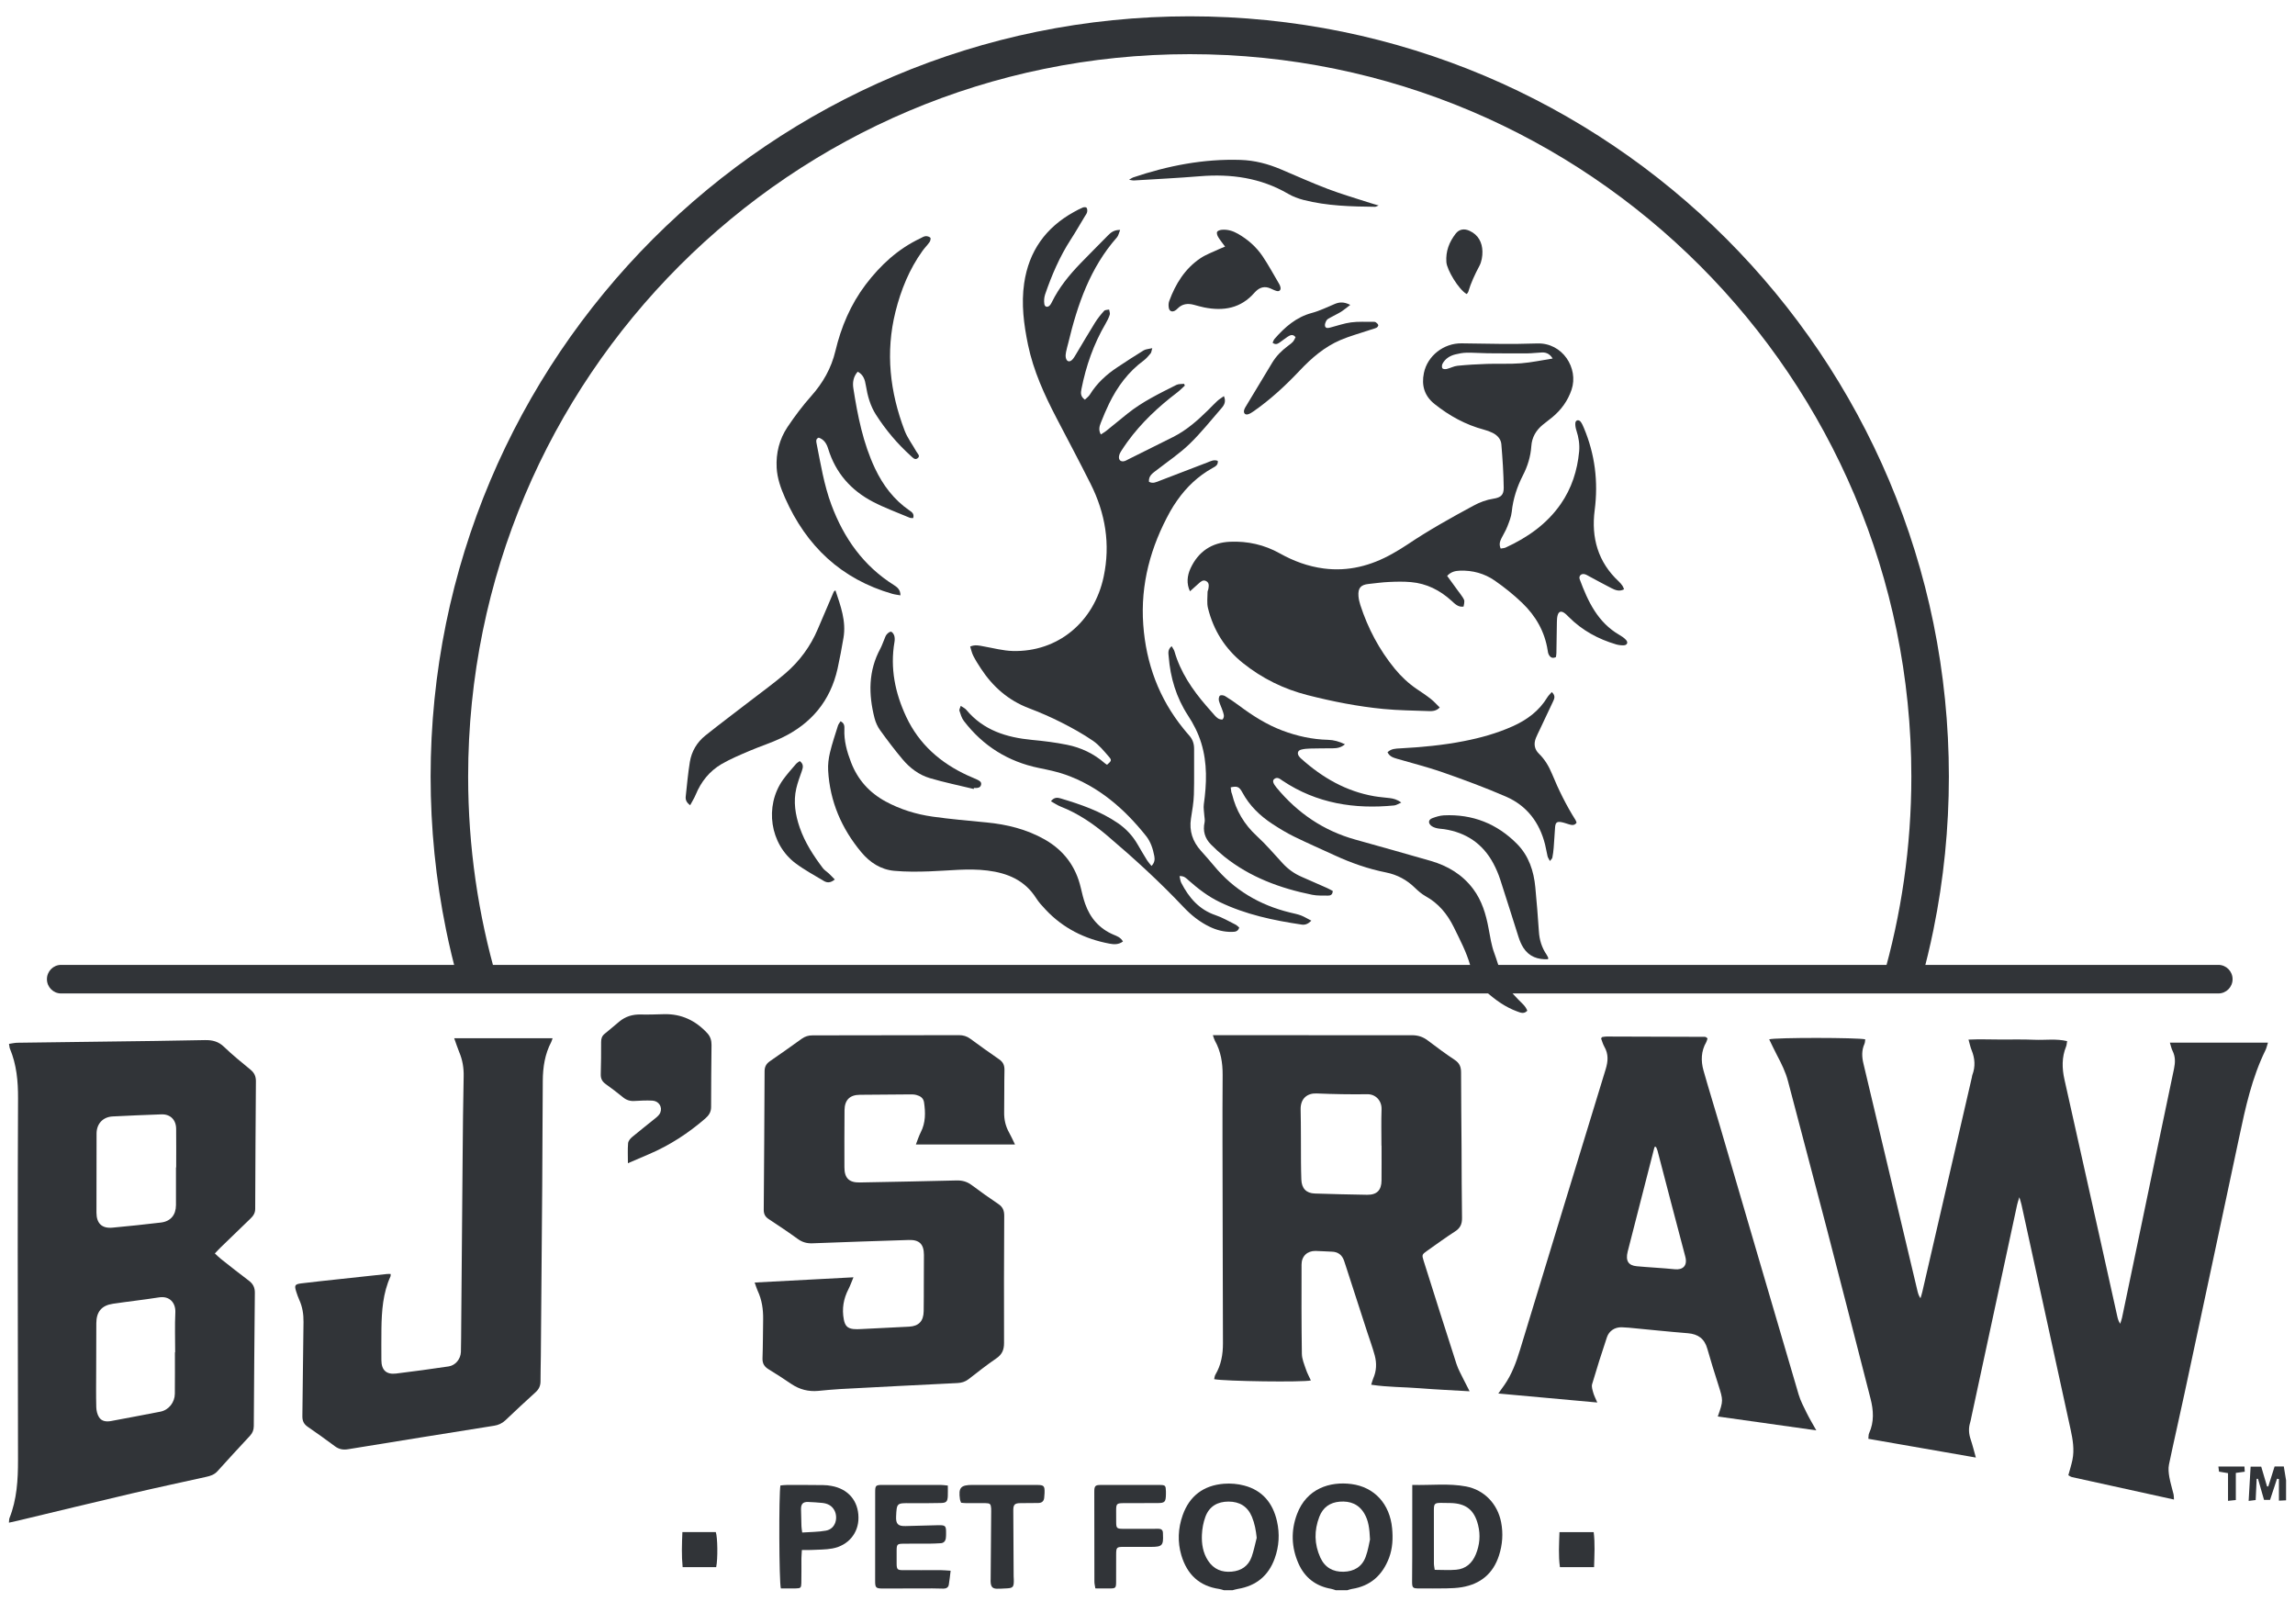 <?xml version="1.0" encoding="UTF-8"?>
<svg xmlns="http://www.w3.org/2000/svg" width="65" height="46" viewBox="0 0 65 46" fill="none">
  <path d="M54.76 17.653C54.477 16.27 54.055 14.909 53.506 13.609C52.967 12.333 52.299 11.102 51.523 9.951C50.753 8.811 49.87 7.739 48.897 6.765C47.924 5.792 46.854 4.907 45.715 4.138C44.566 3.36 43.337 2.693 42.063 2.153C40.766 1.604 39.407 1.182 38.027 0.899C36.611 0.609 35.154 0.462 33.697 0.462C32.239 0.462 30.782 0.609 29.366 0.899C27.985 1.182 26.627 1.604 25.33 2.153C24.055 2.693 22.827 3.36 21.677 4.138C20.539 4.907 19.469 5.792 18.496 6.765C17.523 7.739 16.64 8.811 15.87 9.951C15.094 11.102 14.426 12.333 13.887 13.609C13.338 14.909 12.916 16.27 12.633 17.653C12.343 19.072 12.196 20.532 12.196 21.992C12.196 23.453 12.343 24.913 12.633 26.332C12.729 26.802 12.841 27.269 12.969 27.732H14.074C13.544 25.911 13.259 23.985 13.259 21.992C13.259 10.693 22.409 1.534 33.697 1.534C44.984 1.534 54.134 10.693 54.134 21.992C54.134 23.985 53.849 25.911 53.319 27.732H54.424C54.552 27.269 54.664 26.802 54.76 26.332C55.05 24.913 55.197 23.453 55.197 21.992C55.197 20.532 55.05 19.072 54.76 17.653Z" fill="#313438"></path>
  <path d="M62.83 28.136H1.73C1.509 28.136 1.329 27.955 1.329 27.732C1.329 27.508 1.509 27.327 1.73 27.327H62.83C63.052 27.327 63.232 27.508 63.232 27.732C63.232 27.955 63.052 28.136 62.83 28.136Z" fill="#313438"></path>
  <path d="M34.666 45.038C34.621 45.026 34.577 45.008 34.532 45.002C33.967 44.921 33.62 44.589 33.459 44.048C33.347 43.669 33.365 43.288 33.495 42.916C33.689 42.363 34.092 42.067 34.665 42.022C34.855 42.007 35.056 42.024 35.239 42.073C35.755 42.208 36.051 42.569 36.167 43.083C36.248 43.438 36.227 43.794 36.103 44.137C35.926 44.63 35.574 44.915 35.061 45C35.009 45.009 34.958 45.025 34.906 45.038L34.666 45.038ZM35.593 43.554C35.572 43.342 35.535 43.146 35.457 42.957C35.334 42.663 35.108 42.528 34.797 42.527C34.486 42.526 34.25 42.66 34.14 42.957C34.081 43.118 34.048 43.295 34.041 43.467C34.03 43.724 34.069 43.977 34.215 44.2C34.374 44.444 34.607 44.537 34.886 44.511C35.154 44.487 35.356 44.354 35.449 44.094C35.511 43.919 35.546 43.734 35.593 43.554Z" fill="#313438"></path>
  <path d="M37.834 45.038C37.79 45.025 37.747 45.006 37.702 44.998C37.267 44.923 36.952 44.681 36.775 44.278C36.574 43.822 36.559 43.347 36.735 42.881C37.006 42.158 37.664 41.951 38.274 42.03C38.928 42.115 39.363 42.594 39.428 43.282C39.455 43.566 39.443 43.849 39.342 44.119C39.156 44.611 38.816 44.919 38.29 45.001C38.244 45.008 38.2 45.026 38.156 45.038L37.834 45.038ZM38.802 43.601C38.788 43.283 38.758 43.064 38.642 42.867C38.484 42.598 38.24 42.506 37.945 42.529C37.668 42.552 37.47 42.69 37.367 42.956C37.217 43.346 37.222 43.732 37.395 44.112C37.524 44.394 37.752 44.521 38.054 44.514C38.347 44.507 38.574 44.376 38.678 44.094C38.748 43.908 38.777 43.707 38.802 43.601Z" fill="#313438"></path>
  <path d="M64.747 42.491C64.689 42.494 64.632 42.497 64.545 42.501V41.889C64.527 41.886 64.509 41.883 64.491 41.88C64.425 42.078 64.36 42.275 64.293 42.479H64.123C64.065 42.278 64.008 42.08 63.952 41.882C63.939 41.882 63.927 41.883 63.914 41.883C63.905 42.077 63.896 42.271 63.886 42.483C63.826 42.491 63.772 42.498 63.687 42.508C63.706 42.176 63.724 41.864 63.743 41.537H64.043C64.096 41.718 64.152 41.907 64.208 42.096C64.219 42.097 64.231 42.099 64.243 42.1C64.301 41.914 64.36 41.728 64.422 41.533H64.683C64.705 41.665 64.726 41.795 64.747 41.925V42.491Z" fill="#313438"></path>
  <path d="M61.456 29.529H64.234C64.205 29.619 64.193 29.683 64.165 29.74C63.781 30.52 63.598 31.361 63.42 32.204C62.906 34.626 62.389 37.046 61.87 39.466C61.727 40.137 61.571 40.805 61.431 41.477C61.407 41.59 61.421 41.717 61.441 41.833C61.47 41.998 61.522 42.159 61.561 42.323C61.57 42.359 61.567 42.399 61.572 42.469C60.595 42.255 59.64 42.045 58.685 41.834C58.648 41.826 58.616 41.8 58.58 41.781C58.621 41.631 58.666 41.491 58.696 41.347C58.756 41.057 58.706 40.77 58.645 40.487C58.183 38.364 57.718 36.242 57.254 34.119C57.242 34.063 57.222 34.008 57.193 33.906C57.162 34.01 57.142 34.064 57.13 34.12C56.699 36.119 56.269 38.118 55.838 40.117C55.826 40.176 55.816 40.236 55.798 40.294C55.749 40.454 55.761 40.61 55.815 40.769C55.868 40.926 55.907 41.088 55.961 41.28C54.933 41.101 53.931 40.926 52.916 40.749C52.924 40.683 52.919 40.633 52.936 40.595C53.085 40.271 53.063 39.941 52.977 39.607C52.565 38.005 52.157 36.402 51.74 34.801C51.378 33.408 51.006 32.018 50.642 30.626C50.574 30.362 50.455 30.123 50.329 29.885C50.252 29.738 50.182 29.587 50.108 29.436C50.268 29.381 52.644 29.384 52.828 29.436C52.822 29.478 52.823 29.526 52.806 29.564C52.724 29.746 52.731 29.93 52.776 30.118C53.039 31.224 53.302 32.329 53.564 33.435C53.813 34.482 54.062 35.529 54.311 36.576C54.327 36.64 54.347 36.703 54.393 36.768C54.411 36.706 54.432 36.644 54.446 36.581C54.914 34.557 55.381 32.532 55.849 30.507C55.853 30.487 55.854 30.466 55.861 30.447C55.952 30.209 55.936 29.975 55.84 29.74C55.805 29.654 55.787 29.562 55.753 29.443C56.077 29.427 56.38 29.442 56.683 29.441C56.997 29.44 57.312 29.435 57.625 29.448C57.928 29.461 58.234 29.412 58.546 29.486C58.534 29.55 58.534 29.598 58.517 29.639C58.392 29.945 58.4 30.257 58.47 30.572C58.814 32.114 59.16 33.657 59.504 35.199C59.659 35.895 59.813 36.591 59.968 37.287C59.983 37.352 60 37.416 60.049 37.491C60.066 37.434 60.088 37.379 60.101 37.321C60.287 36.432 60.473 35.544 60.658 34.655C60.963 33.193 61.264 31.731 61.573 30.27C61.611 30.091 61.615 29.927 61.532 29.761C61.501 29.697 61.486 29.623 61.456 29.529Z" fill="#313438"></path>
  <path d="M0.253 43.124C0.26 43.06 0.257 43.025 0.268 42.996C0.479 42.466 0.511 41.91 0.51 41.349C0.507 39.382 0.503 37.416 0.502 35.45C0.502 34.002 0.504 32.554 0.511 31.106C0.513 30.623 0.47 30.152 0.282 29.702C0.267 29.667 0.267 29.626 0.255 29.564C0.34 29.552 0.417 29.533 0.493 29.532C1.334 29.519 2.176 29.51 3.018 29.499C3.946 29.487 4.875 29.477 5.803 29.457C6.014 29.453 6.187 29.495 6.347 29.65C6.583 29.877 6.839 30.085 7.093 30.293C7.201 30.381 7.249 30.481 7.248 30.622C7.239 31.827 7.232 33.032 7.228 34.237C7.228 34.359 7.171 34.438 7.091 34.515C6.81 34.784 6.531 35.055 6.252 35.326C6.2 35.376 6.152 35.43 6.085 35.499C6.15 35.558 6.199 35.609 6.254 35.653C6.517 35.86 6.779 36.069 7.047 36.27C7.165 36.358 7.219 36.462 7.218 36.612C7.205 37.871 7.196 39.13 7.188 40.389C7.187 40.497 7.154 40.584 7.081 40.662C6.771 40.996 6.461 41.331 6.156 41.67C6.068 41.767 5.957 41.801 5.839 41.827C5.148 41.981 4.456 42.128 3.767 42.289C2.682 42.543 1.598 42.806 0.514 43.066C0.437 43.084 0.359 43.1 0.253 43.124ZM4.954 38.3C4.956 38.3 4.959 38.3 4.961 38.3C4.961 37.923 4.948 37.546 4.966 37.169C4.978 36.9 4.806 36.695 4.503 36.744C4.068 36.813 3.629 36.86 3.194 36.925C2.877 36.973 2.73 37.153 2.728 37.473C2.726 37.925 2.725 38.376 2.724 38.827C2.723 39.17 2.718 39.514 2.727 39.857C2.73 39.953 2.755 40.061 2.806 40.139C2.882 40.257 3.014 40.27 3.148 40.245C3.614 40.156 4.08 40.073 4.545 39.98C4.782 39.932 4.95 39.716 4.952 39.472C4.956 39.081 4.954 38.691 4.954 38.3ZM4.984 33.062H4.99C4.99 32.698 4.993 32.335 4.989 31.971C4.987 31.713 4.823 31.552 4.573 31.56C4.113 31.576 3.652 31.596 3.192 31.619C2.916 31.633 2.736 31.825 2.735 32.103C2.732 32.85 2.731 33.597 2.732 34.345C2.733 34.649 2.887 34.796 3.184 34.769C3.643 34.727 4.101 34.678 4.558 34.624C4.831 34.591 4.982 34.412 4.984 34.132C4.986 33.776 4.984 33.419 4.984 33.062Z" fill="#313438"></path>
  <path d="M34.351 29.318C34.45 29.318 34.514 29.318 34.579 29.318C36.383 29.319 38.188 29.321 39.992 29.319C40.161 29.319 40.303 29.365 40.437 29.467C40.688 29.657 40.941 29.845 41.203 30.019C41.337 30.108 41.381 30.215 41.381 30.372C41.381 31.085 41.391 31.799 41.395 32.513C41.399 33.173 41.397 33.833 41.408 34.493C41.411 34.668 41.358 34.781 41.211 34.876C40.941 35.05 40.681 35.24 40.418 35.426C40.272 35.529 40.268 35.539 40.321 35.708C40.629 36.682 40.936 37.657 41.251 38.63C41.302 38.788 41.389 38.935 41.461 39.086C41.507 39.181 41.557 39.275 41.623 39.403C41.132 39.374 40.676 39.354 40.221 39.318C39.766 39.281 39.307 39.289 38.836 39.217C38.861 39.139 38.872 39.087 38.893 39.04C38.987 38.828 38.995 38.607 38.936 38.388C38.874 38.161 38.793 37.94 38.72 37.717C38.521 37.102 38.322 36.489 38.123 35.875C38.104 35.817 38.087 35.759 38.066 35.702C38.008 35.539 37.894 35.453 37.719 35.449C37.566 35.445 37.412 35.431 37.259 35.428C37.025 35.425 36.863 35.577 36.863 35.814C36.861 36.656 36.859 37.498 36.872 38.34C36.874 38.489 36.939 38.639 36.988 38.784C37.023 38.891 37.079 38.99 37.127 39.096C36.918 39.151 34.684 39.121 34.388 39.06C34.399 39.017 34.401 38.97 34.422 38.935C34.586 38.659 34.638 38.358 34.637 38.044C34.634 37.107 34.632 36.171 34.63 35.235C34.628 34.285 34.625 33.335 34.624 32.386C34.623 31.739 34.623 31.093 34.628 30.446C34.63 30.104 34.578 29.776 34.409 29.474C34.39 29.44 34.381 29.4 34.351 29.318ZM39.129 32.446H39.126C39.126 32.103 39.117 31.759 39.129 31.417C39.137 31.169 38.959 30.988 38.73 30.99C38.25 30.997 37.769 30.988 37.289 30.968C37.027 30.957 36.829 31.109 36.837 31.426C36.848 31.917 36.844 32.408 36.847 32.899C36.848 33.067 36.851 33.235 36.857 33.403C36.865 33.656 36.994 33.794 37.238 33.802C37.732 33.818 38.225 33.831 38.719 33.838C38.996 33.842 39.126 33.709 39.128 33.435C39.131 33.105 39.129 32.776 39.129 32.446Z" fill="#313438"></path>
  <path d="M28.747 32.413H25.94C25.989 32.288 26.024 32.173 26.078 32.068C26.218 31.795 26.214 31.511 26.171 31.22C26.151 31.091 26.06 31.04 25.954 31.011C25.891 30.993 25.822 30.995 25.755 30.995C25.288 30.998 24.82 31 24.352 31.006C24.066 31.009 23.922 31.154 23.919 31.444C23.915 31.983 23.914 32.522 23.916 33.061C23.916 33.363 24.047 33.494 24.345 33.489C25.261 33.472 26.176 33.455 27.091 33.432C27.253 33.428 27.389 33.465 27.52 33.563C27.767 33.747 28.018 33.927 28.274 34.098C28.401 34.182 28.443 34.285 28.442 34.435C28.436 35.634 28.432 36.834 28.437 38.033C28.438 38.228 28.382 38.359 28.219 38.471C27.949 38.655 27.691 38.86 27.431 39.061C27.336 39.134 27.236 39.164 27.117 39.17C26.009 39.224 24.901 39.281 23.794 39.34C23.587 39.351 23.381 39.373 23.174 39.392C22.898 39.417 22.646 39.353 22.414 39.197C22.203 39.055 21.991 38.914 21.773 38.783C21.652 38.709 21.592 38.622 21.596 38.474C21.609 38.103 21.608 37.733 21.614 37.362C21.618 37.083 21.579 36.813 21.459 36.557C21.429 36.492 21.41 36.422 21.374 36.323C22.312 36.274 23.222 36.225 24.172 36.175C24.117 36.307 24.081 36.412 24.031 36.509C23.89 36.782 23.841 37.065 23.899 37.37C23.932 37.542 23.998 37.62 24.167 37.64C24.239 37.648 24.314 37.645 24.387 37.641C24.841 37.619 25.295 37.597 25.749 37.573C26.022 37.558 26.157 37.416 26.161 37.135C26.165 36.866 26.164 36.596 26.165 36.327C26.166 36.064 26.169 35.801 26.168 35.538C26.166 35.235 26.037 35.108 25.737 35.118C24.828 35.147 23.92 35.177 23.012 35.212C22.857 35.218 22.728 35.184 22.601 35.093C22.33 34.897 22.051 34.71 21.771 34.526C21.67 34.46 21.63 34.38 21.631 34.26C21.642 32.953 21.649 31.646 21.655 30.339C21.655 30.211 21.703 30.126 21.807 30.054C22.111 29.846 22.411 29.632 22.71 29.417C22.802 29.352 22.898 29.323 23.01 29.323C24.394 29.323 25.777 29.321 27.161 29.317C27.28 29.317 27.382 29.347 27.478 29.417C27.749 29.615 28.02 29.811 28.297 30.001C28.409 30.077 28.451 30.169 28.449 30.305C28.44 30.702 28.447 31.1 28.44 31.497C28.436 31.705 28.479 31.896 28.581 32.077C28.637 32.175 28.681 32.279 28.747 32.413Z" fill="#313438"></path>
  <path d="M31.725 6.512C31.689 6.599 31.677 6.675 31.634 6.723C30.876 7.581 30.517 8.625 30.256 9.714C30.235 9.799 30.209 9.883 30.193 9.969C30.183 10.021 30.176 10.077 30.186 10.128C30.209 10.243 30.292 10.268 30.372 10.184C30.413 10.14 30.443 10.087 30.474 10.035C30.654 9.736 30.829 9.433 31.014 9.137C31.088 9.018 31.178 8.907 31.272 8.803C31.299 8.773 31.365 8.778 31.413 8.767C31.42 8.816 31.445 8.871 31.431 8.913C31.402 9.002 31.359 9.088 31.312 9.168C30.975 9.743 30.759 10.362 30.63 11.014C30.608 11.124 30.596 11.228 30.727 11.319C30.773 11.273 30.833 11.231 30.868 11.175C31.067 10.853 31.337 10.606 31.648 10.401C31.893 10.239 32.139 10.077 32.39 9.924C32.45 9.887 32.532 9.886 32.635 9.861C32.612 9.937 32.611 9.981 32.589 10.008C32.529 10.079 32.468 10.154 32.394 10.209C31.956 10.53 31.644 10.954 31.409 11.438C31.324 11.614 31.248 11.794 31.177 11.975C31.138 12.073 31.108 12.179 31.178 12.304C31.231 12.269 31.281 12.243 31.325 12.208C31.529 12.044 31.73 11.877 31.934 11.714C32.355 11.376 32.839 11.143 33.317 10.902C33.379 10.87 33.462 10.88 33.535 10.87C33.543 10.887 33.55 10.903 33.558 10.92C33.487 10.985 33.419 11.056 33.343 11.114C32.812 11.518 32.327 11.969 31.933 12.512C31.87 12.599 31.81 12.688 31.752 12.779C31.727 12.818 31.705 12.862 31.696 12.907C31.67 13.025 31.743 13.092 31.856 13.057C31.887 13.048 31.916 13.029 31.946 13.014C32.371 12.802 32.797 12.59 33.222 12.378C33.604 12.187 33.92 11.907 34.222 11.609C34.308 11.525 34.39 11.435 34.479 11.354C34.53 11.307 34.591 11.271 34.664 11.219C34.729 11.37 34.675 11.469 34.601 11.554C34.301 11.898 34.017 12.258 33.69 12.574C33.407 12.847 33.076 13.069 32.764 13.311C32.654 13.397 32.527 13.469 32.541 13.644C32.652 13.707 32.752 13.652 32.847 13.615C33.297 13.445 33.745 13.269 34.195 13.098C34.286 13.063 34.377 13.009 34.49 13.052C34.507 13.174 34.417 13.213 34.337 13.258C33.932 13.484 33.604 13.795 33.339 14.175C33.27 14.274 33.203 14.376 33.144 14.482C32.59 15.48 32.297 16.546 32.38 17.695C32.459 18.791 32.824 19.782 33.52 20.639C33.571 20.702 33.622 20.764 33.676 20.824C33.775 20.933 33.821 21.059 33.82 21.21C33.816 21.641 33.827 22.072 33.814 22.503C33.807 22.73 33.766 22.957 33.731 23.183C33.677 23.535 33.779 23.834 34.012 24.094C34.137 24.235 34.263 24.374 34.382 24.519C34.95 25.207 35.676 25.633 36.533 25.843C36.636 25.869 36.743 25.888 36.843 25.925C36.939 25.962 37.029 26.018 37.141 26.075C37.048 26.167 36.965 26.2 36.87 26.186C36.068 26.067 35.279 25.902 34.54 25.545C34.217 25.389 33.937 25.174 33.67 24.938C33.602 24.878 33.539 24.802 33.407 24.813C33.425 24.885 33.429 24.951 33.458 25.006C33.674 25.424 33.962 25.762 34.427 25.919C34.622 25.984 34.803 26.092 34.989 26.184C35.029 26.203 35.061 26.239 35.098 26.268C35.065 26.388 34.976 26.391 34.889 26.392C34.665 26.397 34.453 26.341 34.252 26.243C33.971 26.107 33.731 25.913 33.518 25.687C32.84 24.969 32.112 24.305 31.36 23.666C30.959 23.326 30.529 23.034 30.037 22.842C29.947 22.806 29.865 22.749 29.765 22.693C29.85 22.581 29.943 22.583 30.032 22.61C30.603 22.78 31.166 22.972 31.664 23.314C31.894 23.472 32.08 23.672 32.22 23.915C32.308 24.066 32.396 24.217 32.488 24.365C32.522 24.419 32.566 24.465 32.613 24.525C32.704 24.432 32.71 24.339 32.693 24.246C32.654 24.039 32.59 23.839 32.457 23.673C31.839 22.899 31.111 22.268 30.166 21.936C29.927 21.852 29.676 21.802 29.428 21.751C28.553 21.572 27.842 21.128 27.298 20.417C27.236 20.336 27.206 20.228 27.173 20.128C27.163 20.099 27.191 20.056 27.211 19.991C27.275 20.036 27.331 20.059 27.366 20.101C27.852 20.685 28.508 20.886 29.229 20.955C29.561 20.986 29.893 21.027 30.22 21.093C30.618 21.173 30.98 21.344 31.291 21.616C31.31 21.633 31.334 21.646 31.355 21.659C31.478 21.552 31.493 21.529 31.409 21.434C31.269 21.273 31.13 21.1 30.957 20.981C30.671 20.785 30.365 20.615 30.056 20.459C29.758 20.308 29.45 20.175 29.138 20.056C28.558 19.835 28.119 19.449 27.782 18.935C27.704 18.817 27.629 18.698 27.565 18.572C27.524 18.492 27.506 18.401 27.478 18.311C27.623 18.25 27.739 18.285 27.856 18.306C28.132 18.354 28.408 18.43 28.685 18.437C29.959 18.47 30.986 17.618 31.258 16.335C31.454 15.413 31.307 14.54 30.891 13.708C30.578 13.083 30.249 12.466 29.926 11.846C29.581 11.183 29.27 10.505 29.116 9.766C28.997 9.19 28.921 8.611 29.007 8.022C29.139 7.112 29.619 6.444 30.415 6.004C30.497 5.959 30.58 5.913 30.666 5.878C30.698 5.864 30.762 5.864 30.774 5.883C30.796 5.915 30.799 5.969 30.789 6.009C30.779 6.053 30.746 6.092 30.722 6.132C30.59 6.351 30.463 6.573 30.324 6.787C30.012 7.27 29.787 7.794 29.601 8.336C29.572 8.421 29.565 8.522 29.578 8.61C29.591 8.702 29.679 8.714 29.74 8.641C29.762 8.616 29.777 8.585 29.792 8.555C29.996 8.139 30.285 7.787 30.603 7.457C30.859 7.192 31.121 6.932 31.38 6.668C31.465 6.581 31.556 6.509 31.725 6.512Z" fill="#313438"></path>
  <path d="M45.239 39.721C44.292 39.635 43.38 39.552 42.436 39.466C42.51 39.362 42.56 39.293 42.61 39.222C42.819 38.92 42.944 38.579 43.05 38.231C43.859 35.581 44.663 32.93 45.477 30.281C45.546 30.054 45.559 29.852 45.439 29.644C45.397 29.57 45.375 29.484 45.348 29.415C45.358 29.394 45.36 29.387 45.364 29.382C45.368 29.377 45.374 29.371 45.38 29.371C45.419 29.365 45.458 29.356 45.497 29.356C46.426 29.358 47.355 29.361 48.285 29.365C48.297 29.365 48.311 29.37 48.322 29.376C48.333 29.382 48.342 29.393 48.361 29.41C48.35 29.442 48.343 29.482 48.325 29.515C48.178 29.77 48.17 30.043 48.247 30.317C48.391 30.828 48.549 31.335 48.699 31.845C49.446 34.394 50.19 36.944 50.941 39.492C50.993 39.67 51.083 39.839 51.165 40.007C51.244 40.168 51.337 40.322 51.442 40.51C50.488 40.376 49.573 40.247 48.652 40.117C48.811 39.666 48.809 39.666 48.662 39.203C48.556 38.87 48.45 38.536 48.356 38.2C48.276 37.914 48.095 37.783 47.806 37.759C47.247 37.714 46.689 37.655 46.13 37.602C46.063 37.596 45.997 37.592 45.93 37.59C45.739 37.586 45.573 37.689 45.512 37.873C45.365 38.313 45.224 38.755 45.093 39.2C45.071 39.274 45.104 39.369 45.127 39.45C45.15 39.531 45.191 39.607 45.239 39.721ZM46.901 32.48C46.887 32.48 46.873 32.482 46.86 32.483C46.772 32.827 46.684 33.171 46.595 33.516C46.43 34.16 46.263 34.803 46.1 35.448C46.035 35.706 46.118 35.841 46.359 35.862C46.717 35.895 47.078 35.911 47.436 35.947C47.648 35.969 47.804 35.86 47.731 35.587C47.465 34.588 47.206 33.586 46.944 32.585C46.934 32.549 46.915 32.515 46.901 32.48Z" fill="#313438"></path>
  <path d="M42.503 15.536C42.556 15.525 42.605 15.526 42.645 15.507C43.262 15.223 43.807 14.845 44.203 14.276C44.513 13.829 44.674 13.327 44.725 12.788C44.744 12.585 44.711 12.386 44.648 12.192C44.626 12.124 44.611 12.047 44.618 11.977C44.627 11.895 44.713 11.876 44.766 11.942C44.806 11.994 44.834 12.057 44.859 12.119C45.174 12.868 45.27 13.641 45.165 14.451C45.064 15.227 45.258 15.921 45.849 16.469C45.888 16.505 45.922 16.547 45.953 16.591C45.972 16.617 45.98 16.65 45.997 16.69C45.863 16.761 45.745 16.712 45.634 16.655C45.425 16.549 45.221 16.435 45.014 16.325C44.972 16.303 44.932 16.276 44.888 16.264C44.787 16.234 44.706 16.309 44.742 16.408C44.974 17.034 45.253 17.628 45.864 17.981C45.932 18.02 46.001 18.066 46.054 18.125C46.118 18.196 46.085 18.272 45.99 18.276C45.918 18.279 45.842 18.27 45.773 18.25C45.264 18.1 44.81 17.854 44.432 17.474C44.389 17.431 44.346 17.386 44.297 17.354C44.208 17.297 44.145 17.322 44.116 17.426C44.099 17.483 44.097 17.545 44.095 17.605C44.09 17.901 44.087 18.198 44.081 18.494C44.081 18.533 44.072 18.572 44.068 18.609C43.967 18.658 43.906 18.618 43.864 18.537C43.846 18.502 43.84 18.46 43.834 18.421C43.752 17.887 43.494 17.442 43.113 17.076C42.873 16.845 42.609 16.634 42.336 16.444C42.044 16.242 41.708 16.149 41.349 16.162C41.22 16.167 41.099 16.19 40.987 16.31C41.09 16.451 41.191 16.59 41.292 16.73C41.34 16.795 41.391 16.858 41.433 16.926C41.485 17.012 41.483 17.024 41.452 17.179C41.3 17.203 41.206 17.102 41.109 17.013C40.781 16.715 40.404 16.525 39.962 16.486C39.758 16.468 39.55 16.472 39.344 16.482C39.151 16.49 38.959 16.518 38.766 16.538C38.541 16.56 38.458 16.653 38.475 16.882C38.482 16.968 38.502 17.056 38.529 17.138C38.743 17.797 39.062 18.399 39.501 18.937C39.685 19.162 39.895 19.358 40.135 19.52C40.269 19.61 40.403 19.699 40.529 19.799C40.616 19.867 40.69 19.953 40.777 20.037C40.676 20.141 40.567 20.142 40.464 20.139C40.037 20.123 39.608 20.12 39.184 20.079C38.458 20.009 37.743 19.868 37.037 19.688C36.361 19.516 35.747 19.215 35.199 18.776C34.694 18.37 34.368 17.849 34.213 17.223C34.177 17.078 34.201 16.917 34.201 16.764C34.201 16.738 34.218 16.713 34.223 16.686C34.237 16.599 34.256 16.504 34.157 16.455C34.07 16.412 34.005 16.475 33.945 16.529C33.865 16.599 33.787 16.671 33.703 16.746C33.602 16.533 33.621 16.307 33.719 16.096C33.939 15.622 34.318 15.365 34.839 15.343C35.336 15.322 35.808 15.427 36.246 15.672C36.635 15.89 37.046 16.042 37.49 16.1C38.187 16.191 38.829 16.023 39.434 15.683C39.58 15.601 39.724 15.514 39.863 15.421C40.464 15.017 41.095 14.665 41.731 14.322C41.91 14.225 42.095 14.155 42.296 14.124C42.505 14.091 42.592 14.021 42.589 13.81C42.584 13.4 42.556 12.991 42.522 12.582C42.51 12.435 42.407 12.325 42.274 12.259C42.197 12.221 42.114 12.191 42.031 12.169C41.512 12.031 41.053 11.779 40.633 11.445C40.341 11.213 40.256 10.916 40.328 10.565C40.429 10.073 40.893 9.718 41.393 9.724C42.108 9.734 42.823 9.753 43.537 9.727C44.254 9.702 44.715 10.427 44.511 11.036C44.404 11.352 44.217 11.608 43.964 11.818C43.876 11.891 43.783 11.957 43.695 12.03C43.505 12.186 43.387 12.386 43.371 12.634C43.351 12.928 43.267 13.202 43.133 13.462C42.966 13.788 42.854 14.129 42.816 14.497C42.801 14.64 42.742 14.782 42.689 14.918C42.646 15.031 42.579 15.133 42.526 15.242C42.485 15.327 42.449 15.413 42.503 15.536ZM43.975 10.154C43.911 10.047 43.816 9.977 43.677 9.982C43.537 9.987 43.397 10.007 43.257 10.008C42.883 10.01 42.51 10.008 42.136 10.005C41.936 10.003 41.736 9.986 41.536 9.989C41.43 9.991 41.323 10.011 41.219 10.037C41.066 10.075 40.934 10.156 40.856 10.301C40.837 10.337 40.832 10.402 40.852 10.431C40.869 10.455 40.935 10.46 40.975 10.45C41.078 10.425 41.177 10.369 41.281 10.359C41.559 10.331 41.839 10.315 42.119 10.306C42.439 10.295 42.761 10.314 43.08 10.289C43.375 10.266 43.668 10.202 43.975 10.154Z" fill="#313438"></path>
  <path d="M12.864 29.405H15.65C15.634 29.451 15.627 29.483 15.612 29.512C15.432 29.854 15.376 30.225 15.373 30.605C15.365 31.609 15.364 32.613 15.357 33.617C15.346 35.213 15.331 36.81 15.318 38.406C15.316 38.642 15.308 38.878 15.309 39.114C15.31 39.244 15.266 39.343 15.168 39.431C14.879 39.691 14.595 39.958 14.313 40.226C14.221 40.312 14.116 40.36 13.993 40.379C12.615 40.599 11.237 40.818 9.859 41.044C9.715 41.068 9.601 41.045 9.485 40.96C9.232 40.772 8.977 40.587 8.717 40.41C8.605 40.333 8.562 40.243 8.564 40.107C8.577 39.218 8.582 38.328 8.596 37.439C8.599 37.219 8.566 37.011 8.475 36.812C8.442 36.738 8.415 36.661 8.391 36.585C8.332 36.401 8.35 36.371 8.533 36.347C8.712 36.324 8.892 36.305 9.071 36.285C9.702 36.217 10.333 36.149 10.964 36.081C10.996 36.078 11.029 36.081 11.065 36.081C11.063 36.112 11.067 36.135 11.059 36.151C10.845 36.622 10.811 37.125 10.803 37.632C10.799 37.929 10.801 38.225 10.802 38.522C10.803 38.801 10.939 38.934 11.217 38.901C11.714 38.842 12.21 38.771 12.706 38.699C12.899 38.67 13.047 38.492 13.054 38.287C13.062 38.024 13.06 37.762 13.063 37.499C13.076 35.916 13.089 34.333 13.103 32.75C13.11 31.995 13.115 31.241 13.132 30.487C13.138 30.245 13.1 30.02 13.007 29.799C12.956 29.676 12.916 29.548 12.864 29.405Z" fill="#313438"></path>
  <path d="M33.184 18.3C33.218 18.362 33.251 18.402 33.264 18.449C33.434 19.038 33.768 19.53 34.162 19.986C34.241 20.077 34.32 20.169 34.401 20.259C34.459 20.323 34.521 20.385 34.625 20.377C34.696 20.294 34.652 20.209 34.627 20.13C34.596 20.034 34.548 19.943 34.523 19.846C34.512 19.802 34.521 19.727 34.55 19.703C34.578 19.68 34.655 19.689 34.693 19.712C34.831 19.795 34.964 19.887 35.092 19.982C35.475 20.268 35.875 20.523 36.324 20.692C36.74 20.848 37.169 20.942 37.614 20.953C37.777 20.957 37.928 21 38.093 21.079C37.982 21.173 37.869 21.192 37.75 21.193C37.536 21.195 37.322 21.194 37.108 21.2C37.022 21.202 36.934 21.209 36.851 21.231C36.755 21.256 36.733 21.336 36.79 21.419C36.809 21.446 36.834 21.47 36.859 21.492C37.455 22.026 38.126 22.412 38.921 22.55C39.066 22.575 39.213 22.585 39.358 22.603C39.464 22.616 39.565 22.639 39.688 22.73C39.601 22.766 39.547 22.805 39.489 22.811C38.36 22.922 37.291 22.755 36.326 22.111C36.256 22.065 36.184 21.992 36.092 22.061C36.032 22.106 36.052 22.183 36.154 22.306C36.748 23.024 37.483 23.526 38.381 23.777C39.095 23.978 39.81 24.175 40.522 24.382C41.002 24.521 41.417 24.767 41.724 25.177C41.972 25.509 42.086 25.892 42.16 26.293C42.205 26.531 42.24 26.775 42.324 26.999C42.454 27.349 42.527 27.726 42.756 28.032C42.831 28.133 42.921 28.223 43.008 28.315C43.099 28.41 43.208 28.491 43.257 28.625C43.162 28.727 43.063 28.679 42.974 28.647C42.643 28.527 42.362 28.328 42.098 28.093C41.866 27.886 41.722 27.628 41.643 27.348C41.533 26.961 41.349 26.614 41.175 26.259C40.992 25.887 40.742 25.584 40.375 25.381C40.266 25.32 40.167 25.234 40.076 25.146C39.844 24.918 39.57 24.772 39.255 24.709C38.747 24.608 38.263 24.438 37.794 24.221C37.411 24.045 37.025 23.876 36.647 23.691C36.437 23.588 36.236 23.465 36.04 23.337C35.688 23.107 35.391 22.821 35.187 22.444C35.097 22.278 35.04 22.258 34.856 22.299C34.862 22.343 34.866 22.387 34.874 22.431C34.877 22.451 34.889 22.468 34.894 22.488C35.007 22.958 35.24 23.35 35.598 23.679C35.859 23.918 36.09 24.192 36.331 24.453C36.484 24.618 36.662 24.746 36.868 24.834C37.108 24.937 37.346 25.043 37.584 25.149C37.643 25.175 37.698 25.208 37.747 25.233C37.742 25.349 37.675 25.366 37.606 25.365C37.459 25.362 37.309 25.371 37.166 25.342C36.259 25.158 35.404 24.845 34.67 24.256C34.54 24.151 34.416 24.037 34.298 23.918C34.125 23.744 34.062 23.534 34.117 23.288C34.13 23.228 34.113 23.16 34.109 23.096C34.103 22.991 34.081 22.883 34.095 22.78C34.177 22.194 34.198 21.613 34.021 21.039C33.935 20.761 33.805 20.504 33.645 20.261C33.315 19.754 33.146 19.192 33.1 18.591C33.093 18.502 33.065 18.401 33.184 18.3Z" fill="#313438"></path>
  <path d="M25.503 16.861C25.422 16.846 25.345 16.839 25.272 16.818C23.828 16.402 22.838 15.469 22.233 14.098C22.113 13.826 22.014 13.549 21.997 13.248C21.975 12.831 22.074 12.44 22.302 12.097C22.507 11.791 22.73 11.493 22.974 11.219C23.307 10.844 23.544 10.431 23.661 9.939C23.823 9.259 24.092 8.623 24.516 8.062C24.936 7.508 25.434 7.049 26.066 6.75C26.114 6.727 26.163 6.694 26.213 6.689C26.258 6.685 26.319 6.701 26.349 6.732C26.367 6.751 26.35 6.824 26.327 6.857C26.266 6.944 26.188 7.02 26.126 7.107C25.753 7.627 25.517 8.209 25.362 8.829C25.075 9.981 25.204 11.101 25.621 12.195C25.701 12.406 25.845 12.591 25.955 12.791C25.987 12.848 26.077 12.914 25.987 12.98C25.912 13.037 25.852 12.961 25.798 12.913C25.418 12.57 25.089 12.181 24.812 11.749C24.649 11.497 24.571 11.211 24.523 10.916C24.498 10.761 24.457 10.614 24.293 10.527C24.168 10.665 24.143 10.834 24.169 10.998C24.291 11.776 24.443 12.548 24.783 13.268C25.009 13.744 25.317 14.152 25.753 14.453C25.825 14.502 25.901 14.55 25.863 14.673C25.83 14.67 25.796 14.675 25.768 14.664C25.418 14.515 25.057 14.386 24.721 14.21C24.102 13.887 23.666 13.393 23.457 12.713C23.412 12.565 23.339 12.445 23.188 12.395C23.104 12.428 23.114 12.492 23.126 12.551C23.243 13.137 23.336 13.729 23.546 14.294C23.899 15.241 24.454 16.027 25.318 16.57C25.417 16.632 25.503 16.704 25.503 16.861Z" fill="#313438"></path>
  <path d="M31.805 26.664C31.679 26.757 31.552 26.749 31.427 26.726C30.724 26.595 30.111 26.29 29.616 25.764C29.519 25.661 29.422 25.556 29.347 25.438C29.024 24.928 28.536 24.726 27.967 24.655C27.418 24.587 26.874 24.66 26.327 24.678C25.995 24.69 25.66 24.693 25.329 24.663C24.947 24.629 24.637 24.428 24.392 24.133C23.835 23.464 23.504 22.698 23.455 21.82C23.446 21.655 23.467 21.483 23.505 21.321C23.567 21.06 23.654 20.805 23.734 20.549C23.747 20.507 23.78 20.472 23.806 20.428C23.916 20.478 23.919 20.567 23.915 20.652C23.901 20.983 23.988 21.291 24.105 21.594C24.295 22.086 24.624 22.45 25.083 22.699C25.5 22.925 25.948 23.062 26.412 23.128C26.92 23.2 27.433 23.243 27.944 23.293C28.522 23.349 29.074 23.485 29.585 23.773C30.128 24.081 30.471 24.537 30.612 25.149C30.647 25.299 30.683 25.451 30.734 25.596C30.877 26.002 31.139 26.303 31.539 26.472C31.636 26.513 31.738 26.547 31.805 26.664Z" fill="#313438"></path>
  <path d="M17.784 32.944C17.784 32.739 17.774 32.558 17.789 32.378C17.794 32.317 17.849 32.247 17.901 32.204C18.121 32.019 18.35 31.844 18.573 31.661C18.623 31.62 18.677 31.57 18.701 31.512C18.767 31.347 18.657 31.179 18.473 31.171C18.307 31.163 18.139 31.17 17.973 31.181C17.845 31.19 17.74 31.156 17.641 31.074C17.485 30.947 17.326 30.824 17.162 30.708C17.059 30.636 17.011 30.553 17.015 30.423C17.025 30.12 17.025 29.817 17.025 29.514C17.025 29.422 17.045 29.344 17.12 29.283C17.261 29.169 17.398 29.051 17.537 28.935C17.715 28.786 17.919 28.726 18.149 28.732C18.369 28.737 18.589 28.729 18.809 28.723C19.301 28.711 19.703 28.904 20.034 29.263C20.121 29.357 20.153 29.47 20.152 29.596C20.147 30.182 20.139 30.767 20.14 31.353C20.14 31.497 20.075 31.591 19.974 31.679C19.494 32.094 18.97 32.436 18.387 32.685C18.197 32.766 18.008 32.848 17.784 32.944Z" fill="#313438"></path>
  <path d="M19.547 22.805C19.445 22.731 19.412 22.653 19.421 22.562C19.457 22.235 19.485 21.906 19.538 21.581C19.587 21.279 19.74 21.022 19.977 20.832C20.395 20.497 20.825 20.178 21.248 19.85C21.582 19.593 21.925 19.346 22.244 19.071C22.645 18.726 22.955 18.306 23.163 17.814C23.312 17.462 23.463 17.11 23.614 16.759C23.619 16.748 23.634 16.741 23.661 16.718C23.809 17.162 23.971 17.593 23.889 18.067C23.839 18.359 23.786 18.65 23.722 18.938C23.517 19.856 22.97 20.5 22.137 20.898C21.842 21.039 21.528 21.137 21.227 21.266C20.958 21.381 20.685 21.495 20.432 21.642C20.095 21.84 19.857 22.137 19.705 22.504C19.663 22.606 19.602 22.701 19.547 22.805Z" fill="#313438"></path>
  <path d="M43.95 19.6C44.068 19.707 44.02 19.795 43.981 19.878C43.86 20.14 43.734 20.401 43.611 20.662C43.574 20.741 43.533 20.818 43.501 20.899C43.434 21.065 43.457 21.219 43.586 21.345C43.753 21.507 43.868 21.703 43.956 21.915C44.143 22.37 44.36 22.808 44.622 23.224C44.635 23.246 44.642 23.272 44.653 23.298C44.592 23.389 44.514 23.368 44.437 23.346C44.366 23.326 44.297 23.298 44.226 23.285C44.097 23.261 44.055 23.294 44.044 23.427C44.029 23.622 44.02 23.817 44.004 24.011C43.997 24.105 43.984 24.198 43.966 24.291C43.961 24.318 43.931 24.34 43.898 24.385C43.869 24.328 43.841 24.292 43.831 24.252C43.804 24.141 43.788 24.027 43.76 23.917C43.603 23.291 43.243 22.819 42.657 22.563C42.07 22.308 41.467 22.086 40.863 21.874C40.442 21.726 40.006 21.618 39.577 21.492C39.47 21.46 39.359 21.432 39.298 21.305C39.402 21.202 39.531 21.202 39.654 21.195C40.261 21.162 40.865 21.107 41.463 20.989C41.936 20.897 42.398 20.768 42.839 20.571C43.245 20.39 43.591 20.136 43.826 19.747C43.856 19.698 43.901 19.658 43.95 19.6Z" fill="#313438"></path>
  <path d="M39.999 42.055C40.53 42.069 41.03 42.005 41.526 42.099C42.038 42.198 42.416 42.592 42.516 43.115C42.577 43.433 42.554 43.745 42.456 44.051C42.29 44.569 41.93 44.863 41.403 44.952C41.259 44.976 41.111 44.982 40.965 44.985C40.712 44.99 40.458 44.987 40.204 44.987C40.005 44.987 39.993 44.974 39.994 44.767C39.996 44.539 39.998 44.31 39.998 44.081C39.999 43.483 39.999 42.884 39.999 42.285C39.999 42.219 39.999 42.153 39.999 42.055ZM40.635 44.46C40.849 44.46 41.048 44.475 41.244 44.457C41.514 44.433 41.695 44.272 41.798 44.023C41.909 43.755 41.934 43.477 41.864 43.195C41.758 42.764 41.521 42.577 41.08 42.568C40.993 42.566 40.907 42.565 40.82 42.564C40.634 42.563 40.611 42.587 40.611 42.768C40.611 43.272 40.61 43.775 40.612 44.279C40.612 44.337 40.626 44.395 40.635 44.46Z" fill="#313438"></path>
  <path d="M34.697 6.985C34.615 6.872 34.551 6.795 34.501 6.711C34.476 6.67 34.454 6.602 34.472 6.567C34.489 6.533 34.557 6.512 34.604 6.508C34.769 6.493 34.921 6.54 35.063 6.622C35.341 6.781 35.578 6.99 35.757 7.253C35.929 7.508 36.075 7.781 36.232 8.047C36.248 8.076 36.262 8.108 36.267 8.141C36.28 8.214 36.235 8.261 36.162 8.242C36.098 8.226 36.038 8.193 35.977 8.167C35.824 8.101 35.691 8.133 35.572 8.246C35.558 8.26 35.543 8.274 35.53 8.289C35.144 8.734 34.652 8.816 34.106 8.707C34.008 8.687 33.912 8.659 33.815 8.633C33.642 8.586 33.484 8.603 33.352 8.738C33.329 8.762 33.303 8.785 33.274 8.8C33.195 8.842 33.123 8.815 33.105 8.726C33.092 8.663 33.093 8.589 33.114 8.529C33.294 8.04 33.56 7.608 34 7.313C34.153 7.21 34.332 7.147 34.5 7.067C34.553 7.042 34.607 7.022 34.697 6.985Z" fill="#313438"></path>
  <path d="M26.845 42.073C26.845 42.187 26.848 42.28 26.844 42.373C26.837 42.524 26.802 42.564 26.65 42.567C26.363 42.574 26.076 42.574 25.789 42.572C25.398 42.569 25.398 42.566 25.38 42.949C25.37 43.162 25.436 43.227 25.65 43.22C25.957 43.211 26.263 43.202 26.57 43.196C26.782 43.193 26.797 43.211 26.795 43.426C26.795 43.473 26.795 43.52 26.788 43.567C26.775 43.649 26.728 43.702 26.642 43.706C26.542 43.712 26.442 43.717 26.342 43.718C26.088 43.719 25.834 43.716 25.581 43.72C25.413 43.722 25.397 43.742 25.395 43.906C25.393 44.034 25.393 44.162 25.395 44.289C25.397 44.442 25.416 44.468 25.568 44.469C25.922 44.472 26.276 44.468 26.63 44.468C26.721 44.469 26.811 44.478 26.924 44.485C26.905 44.634 26.894 44.76 26.872 44.883C26.859 44.96 26.797 44.992 26.724 44.992C26.617 44.992 26.51 44.986 26.403 44.986C25.936 44.987 25.468 44.989 25.001 44.989C24.805 44.989 24.785 44.965 24.786 44.767C24.787 43.932 24.787 43.098 24.787 42.263C24.787 42.074 24.8 42.056 24.99 42.055C25.544 42.054 26.099 42.055 26.653 42.056C26.705 42.056 26.757 42.065 26.845 42.073Z" fill="#313438"></path>
  <path d="M22.711 43.898C22.706 44 22.699 44.072 22.698 44.144C22.697 44.373 22.701 44.603 22.696 44.831C22.694 44.967 22.675 44.984 22.545 44.986C22.4 44.989 22.254 44.987 22.116 44.987C22.064 44.817 22.056 42.293 22.104 42.07C22.162 42.065 22.227 42.056 22.291 42.056C22.632 42.055 22.973 42.056 23.314 42.06C23.393 42.06 23.474 42.069 23.552 42.084C24.024 42.169 24.311 42.507 24.314 42.98C24.318 43.416 24.029 43.77 23.576 43.855C23.381 43.891 23.178 43.886 22.978 43.897C22.899 43.901 22.82 43.898 22.711 43.898ZM22.72 43.403C22.958 43.386 23.178 43.389 23.391 43.35C23.677 43.298 23.738 42.975 23.633 42.776C23.561 42.639 23.435 42.58 23.289 42.565C23.157 42.551 23.024 42.544 22.892 42.538C22.745 42.531 22.685 42.592 22.687 42.742C22.69 42.903 22.693 43.063 22.699 43.224C22.7 43.269 22.709 43.315 22.72 43.403Z" fill="#313438"></path>
  <path d="M43.842 27.167C43.555 27.179 43.309 27.096 43.145 26.841C43.084 26.747 43.041 26.638 43.006 26.53C42.833 25.993 42.668 25.452 42.492 24.916C42.441 24.757 42.374 24.601 42.295 24.453C41.995 23.893 41.522 23.577 40.9 23.483C40.827 23.472 40.752 23.472 40.682 23.453C40.626 23.439 40.566 23.415 40.525 23.377C40.444 23.302 40.46 23.213 40.564 23.173C40.669 23.133 40.782 23.098 40.892 23.092C41.705 23.052 42.403 23.328 42.972 23.907C43.299 24.241 43.441 24.669 43.484 25.13C43.522 25.546 43.559 25.961 43.585 26.378C43.6 26.62 43.667 26.839 43.804 27.039C43.822 27.066 43.835 27.097 43.85 27.127C43.852 27.132 43.848 27.14 43.842 27.167Z" fill="#313438"></path>
  <path d="M27.578 22.345C27.163 22.244 26.744 22.159 26.336 22.038C26.03 21.947 25.772 21.754 25.566 21.509C25.342 21.243 25.131 20.964 24.927 20.681C24.854 20.58 24.799 20.457 24.768 20.335C24.597 19.664 24.591 19.004 24.932 18.373C24.976 18.291 25.005 18.201 25.043 18.114C25.064 18.065 25.079 18.009 25.112 17.97C25.143 17.933 25.197 17.887 25.236 17.892C25.271 17.896 25.313 17.958 25.327 18.002C25.343 18.057 25.344 18.122 25.334 18.18C25.206 18.925 25.352 19.628 25.666 20.3C26.031 21.078 26.636 21.607 27.403 21.96C27.494 22.002 27.588 22.038 27.678 22.081C27.738 22.11 27.807 22.145 27.786 22.229C27.766 22.307 27.696 22.32 27.625 22.317C27.611 22.317 27.598 22.317 27.584 22.317C27.582 22.327 27.58 22.336 27.578 22.345Z" fill="#313438"></path>
  <path d="M38.243 8.635C38.135 8.716 38.061 8.78 37.979 8.832C37.883 8.891 37.778 8.938 37.679 8.994C37.639 9.016 37.59 9.039 37.569 9.076C37.541 9.124 37.514 9.194 37.529 9.24C37.552 9.31 37.627 9.289 37.686 9.274C37.879 9.224 38.07 9.156 38.266 9.13C38.47 9.103 38.679 9.117 38.886 9.114C38.912 9.114 38.944 9.113 38.964 9.126C38.994 9.146 39.027 9.176 39.036 9.208C39.041 9.227 39.01 9.271 38.985 9.282C38.925 9.31 38.859 9.325 38.795 9.346C38.517 9.44 38.232 9.516 37.963 9.631C37.513 9.824 37.148 10.138 36.813 10.493C36.412 10.918 35.984 11.314 35.504 11.649C35.455 11.683 35.403 11.717 35.347 11.733C35.266 11.756 35.217 11.703 35.235 11.62C35.242 11.588 35.258 11.557 35.275 11.528C35.527 11.108 35.78 10.688 36.034 10.269C36.147 10.083 36.297 9.932 36.471 9.802C36.635 9.681 36.632 9.676 36.693 9.551C36.624 9.455 36.544 9.488 36.467 9.538C36.394 9.585 36.328 9.642 36.256 9.691C36.195 9.732 36.133 9.778 36.043 9.707C36.061 9.671 36.073 9.627 36.1 9.596C36.391 9.264 36.712 8.981 37.155 8.863C37.379 8.803 37.591 8.697 37.808 8.607C37.937 8.554 38.064 8.544 38.243 8.635Z" fill="#313438"></path>
  <path d="M31.023 44.986C31.012 44.912 30.996 44.854 30.996 44.796C30.994 43.948 30.994 43.099 30.993 42.251C30.993 42.087 31.017 42.057 31.172 42.056C31.726 42.054 32.281 42.054 32.835 42.056C33.008 42.057 33.017 42.07 33.022 42.239C33.023 42.266 33.023 42.292 33.022 42.319C33.018 42.539 32.993 42.568 32.781 42.569C32.467 42.572 32.153 42.57 31.838 42.571C31.624 42.571 31.611 42.584 31.612 42.799C31.613 42.907 31.611 43.015 31.613 43.122C31.615 43.274 31.634 43.296 31.788 43.298C32.089 43.301 32.39 43.298 32.69 43.298C32.73 43.298 32.77 43.296 32.81 43.297C32.889 43.297 32.937 43.332 32.937 43.417C32.937 43.431 32.938 43.444 32.938 43.458C32.953 43.768 32.916 43.809 32.606 43.81C32.346 43.81 32.086 43.809 31.825 43.81C31.625 43.81 31.613 43.822 31.612 44.031C31.611 44.286 31.613 44.542 31.611 44.798C31.61 44.978 31.598 44.988 31.414 44.987C31.289 44.986 31.163 44.986 31.023 44.986Z" fill="#313438"></path>
  <path d="M39.047 5.819C38.983 5.845 38.967 5.857 38.951 5.857C38.27 5.849 37.589 5.834 36.924 5.664C36.77 5.624 36.616 5.567 36.48 5.487C35.703 5.035 34.867 4.92 33.988 4.991C33.362 5.042 32.736 5.073 32.11 5.111C32.081 5.113 32.05 5.102 31.977 5.091C32.039 5.055 32.063 5.036 32.09 5.026C33.078 4.693 34.087 4.495 35.136 4.529C35.538 4.542 35.912 4.641 36.278 4.796C36.721 4.983 37.16 5.182 37.609 5.352C38.001 5.501 38.406 5.618 38.806 5.748C38.871 5.77 38.938 5.787 39.047 5.819Z" fill="#313438"></path>
  <path d="M27.221 42.56C27.206 42.517 27.192 42.492 27.189 42.466C27.141 42.133 27.207 42.056 27.541 42.055C28.148 42.055 28.756 42.055 29.363 42.056C29.57 42.056 29.591 42.08 29.584 42.288C29.583 42.328 29.578 42.369 29.575 42.409C29.568 42.516 29.508 42.566 29.406 42.567C29.239 42.569 29.072 42.569 28.905 42.571C28.744 42.572 28.699 42.608 28.699 42.77C28.7 43.396 28.705 44.022 28.709 44.648C28.709 44.674 28.712 44.701 28.713 44.728C28.718 44.957 28.696 44.98 28.472 44.987C28.392 44.989 28.312 44.999 28.232 44.995C28.12 44.991 28.075 44.948 28.06 44.839C28.054 44.8 28.057 44.759 28.058 44.718C28.063 44.079 28.068 43.44 28.073 42.801C28.074 42.774 28.074 42.747 28.072 42.721C28.061 42.593 28.044 42.574 27.91 42.571C27.73 42.568 27.55 42.572 27.369 42.571C27.324 42.571 27.278 42.565 27.221 42.56Z" fill="#313438"></path>
  <path d="M22.65 21.555C22.762 21.635 22.748 21.728 22.712 21.83C22.655 21.995 22.592 22.159 22.553 22.328C22.466 22.706 22.525 23.076 22.65 23.438C22.797 23.862 23.038 24.233 23.306 24.587C23.349 24.645 23.416 24.683 23.469 24.733C23.526 24.786 23.579 24.843 23.643 24.908C23.532 25.002 23.432 25.01 23.333 24.95C23.064 24.788 22.785 24.639 22.534 24.451C21.806 23.906 21.647 22.833 22.174 22.087C22.287 21.929 22.418 21.785 22.544 21.637C22.573 21.604 22.615 21.582 22.65 21.555Z" fill="#313438"></path>
  <path d="M41.541 8.329C41.309 8.197 40.98 7.641 40.965 7.424C40.943 7.115 41.046 6.854 41.227 6.619C41.326 6.49 41.47 6.466 41.624 6.538C41.87 6.652 41.98 6.865 41.986 7.122C41.989 7.259 41.963 7.412 41.9 7.531C41.774 7.769 41.659 8.01 41.583 8.27C41.578 8.288 41.56 8.302 41.541 8.329Z" fill="#313438"></path>
  <path d="M19.334 44.384C19.301 44.054 19.313 43.731 19.327 43.391H20.273C20.324 43.533 20.334 44.146 20.284 44.384H19.334Z" fill="#313438"></path>
  <path d="M45.148 44.384H44.181C44.135 44.056 44.157 43.733 44.168 43.392H45.137C45.178 43.714 45.157 44.037 45.148 44.384Z" fill="#313438"></path>
  <path d="M63.103 42.506V41.722C63.012 41.707 62.936 41.694 62.848 41.679C62.843 41.636 62.837 41.593 62.83 41.534H63.568C63.57 41.579 63.573 41.626 63.577 41.681C63.492 41.692 63.421 41.702 63.324 41.715V42.483C63.244 42.491 63.188 42.497 63.103 42.506Z" fill="#313438"></path>
</svg>
